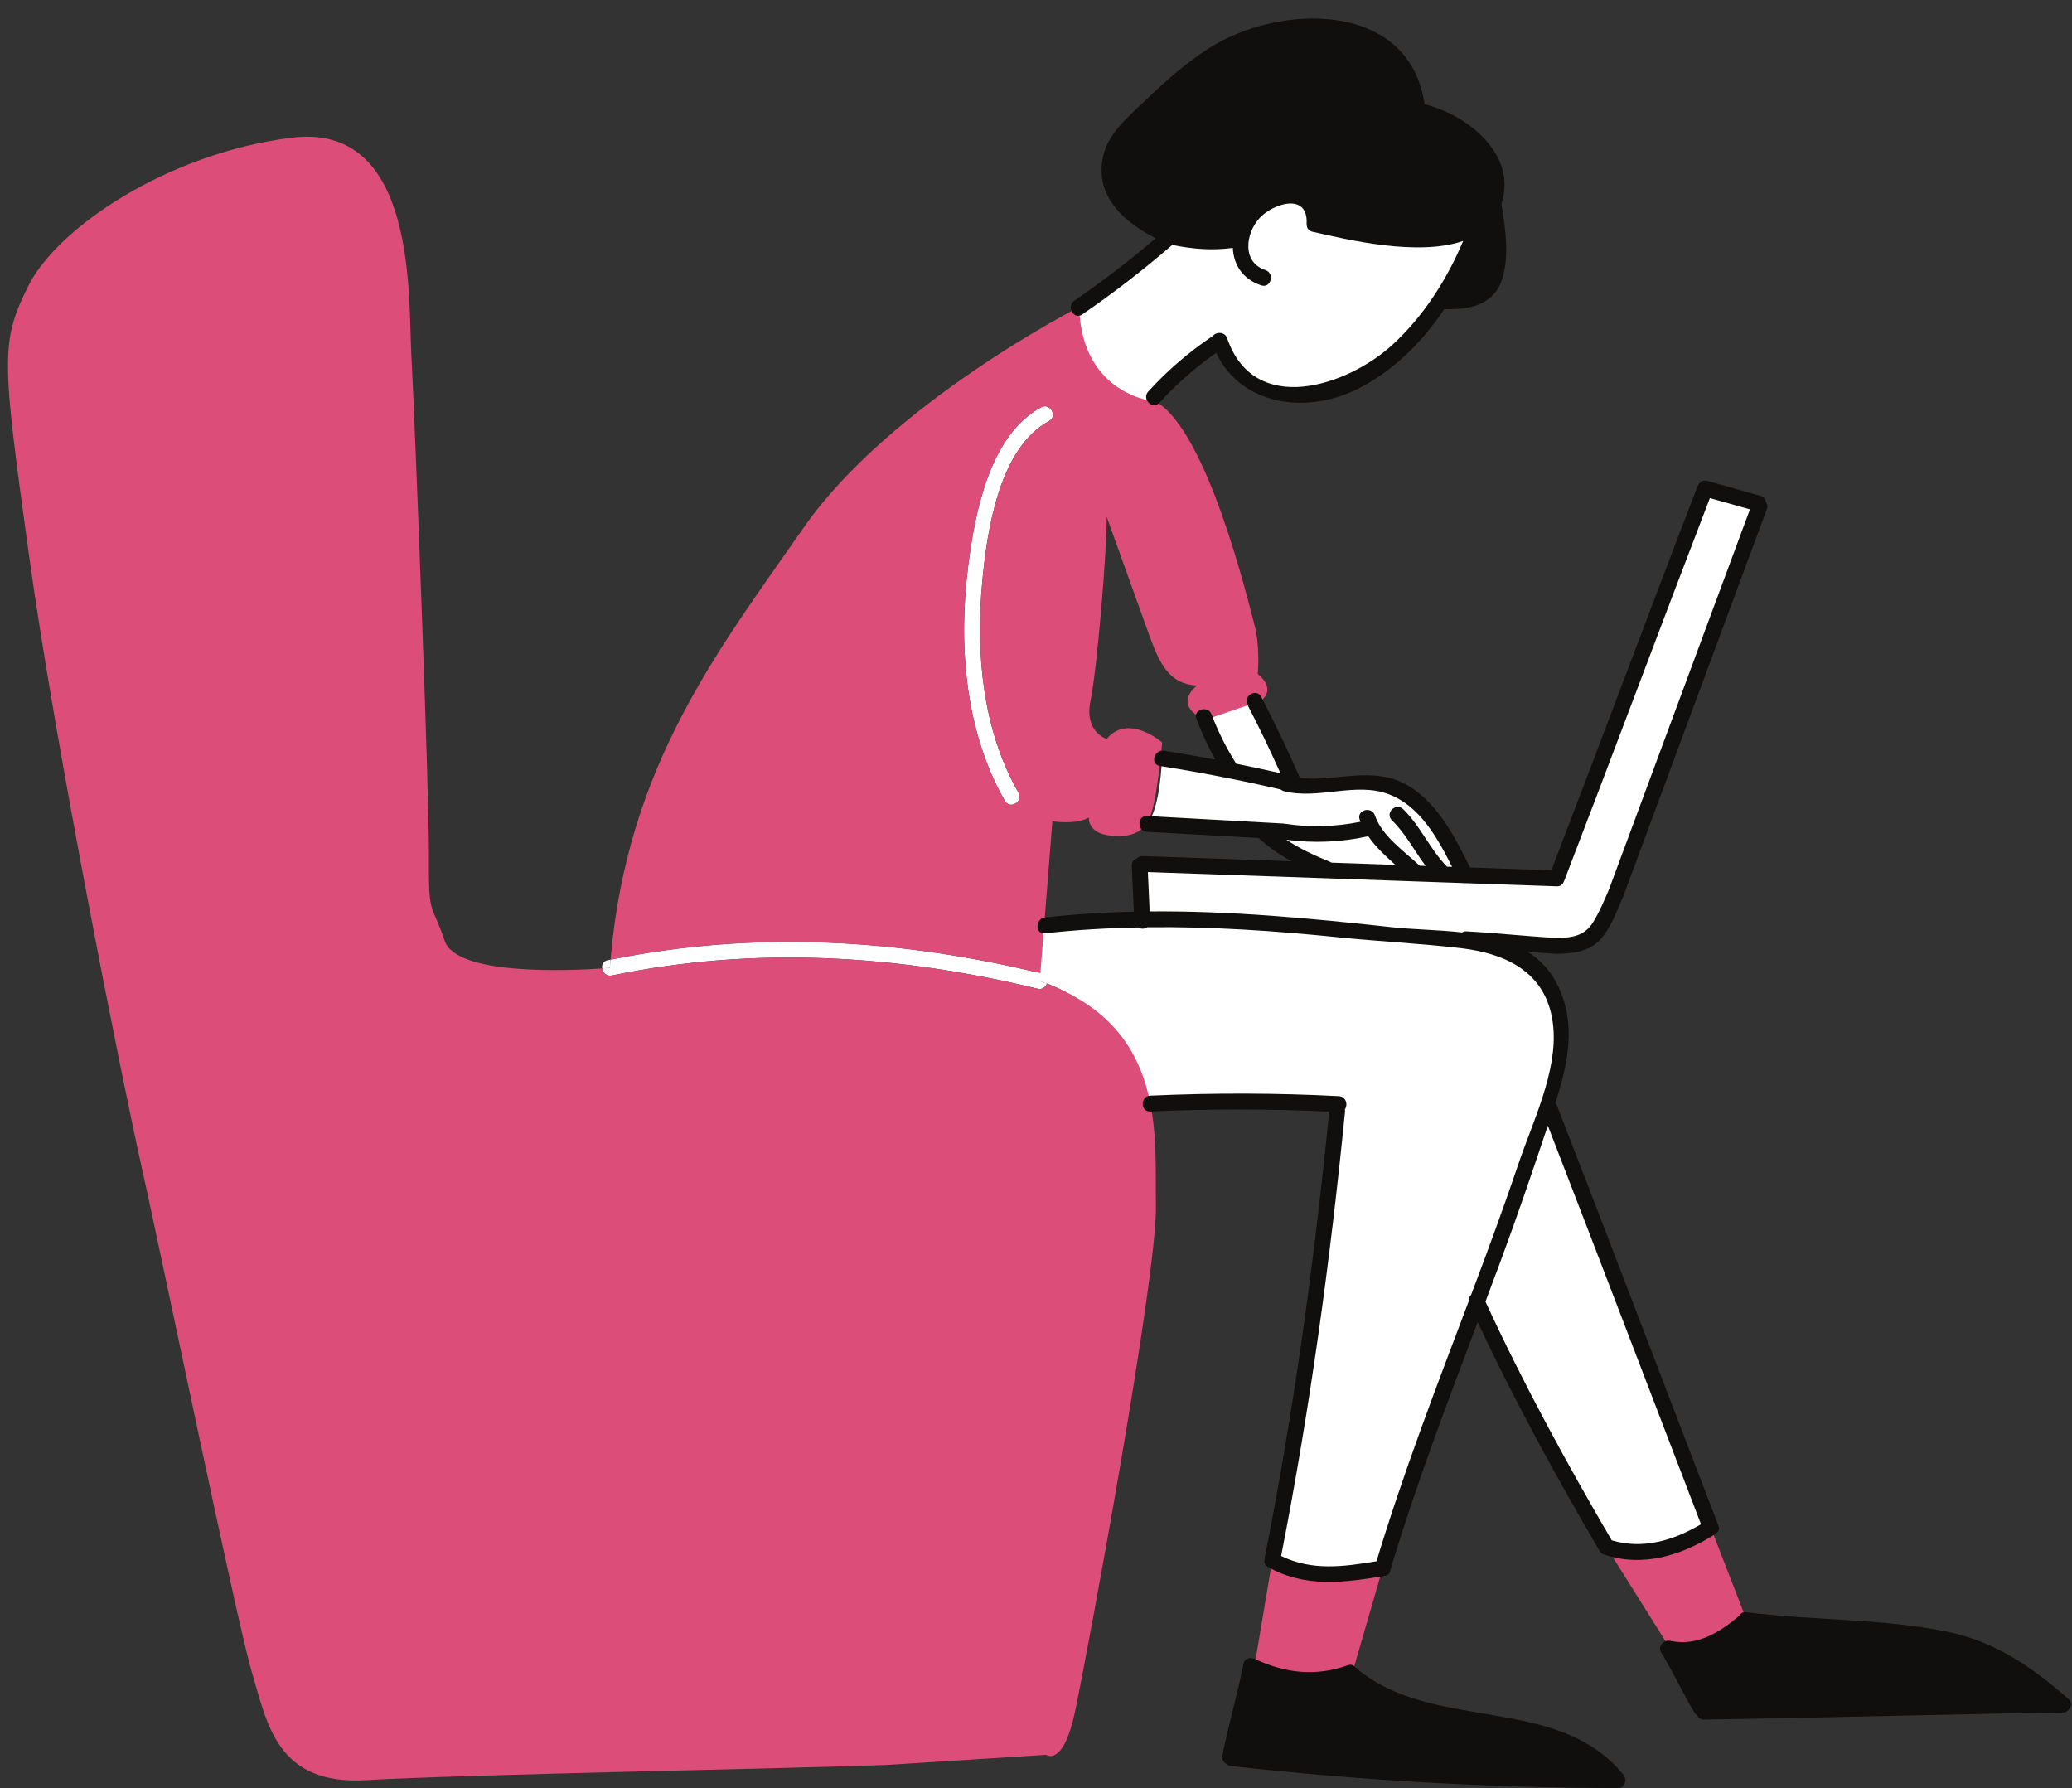 <?xml version="1.0" encoding="UTF-8"?><svg xmlns="http://www.w3.org/2000/svg" xmlns:xlink="http://www.w3.org/1999/xlink" height="389.6" preserveAspectRatio="xMidYMid meet" version="1.0" viewBox="30.6 69.0 451.5 389.6" width="451.5" zoomAndPan="magnify"><rect x="30.6" y="69.0" width="451.5" height="389.6" fill="#333333" stroke="none"/><g><g id="change1_1"><path d="M 265.562 136.016 C 265.746 135.895 286.414 117.992 286.414 117.992 L 311.668 104.695 L 350.863 117.992 C 350.863 117.992 344.164 141.348 331.637 149.484 C 319.105 157.621 302.801 158.242 296.074 143.449 C 296.074 143.449 280.934 152.43 279.758 158.016 C 278.586 163.598 260.184 148.227 260.184 148.227 L 265.562 136.016" fill="#fff"/></g><g id="change1_2"><path d="M 280.551 248.512 C 280.855 248.469 308.379 250.047 306.77 249.953 C 303.32 249.758 318.031 257.641 318.031 257.641 L 319.152 259.316 L 279.582 257.234 L 280.551 269.227 L 257.719 270.699 L 256.523 282.535 C 256.523 282.535 275.699 287.215 281.27 309.438 L 321.449 309.504 L 314.461 373 L 307.836 408.949 L 318.102 412.113 L 332.703 411.348 L 352.258 352.301 L 376.102 399.867 L 380.66 406.902 L 394.086 406.445 L 402.641 401.824 L 376.793 333.629 L 367.254 309.551 C 367.254 309.551 371.512 298.68 370.863 292.789 C 370.215 286.895 372.734 279.98 355.211 275.312 C 355.211 275.312 358.176 275.141 363.438 275.082 C 368.695 275.023 378.254 278.633 382.555 265.562 C 386.859 252.488 405.703 201.684 405.703 201.684 L 413.773 178.703 L 402.156 175.43 L 390.254 206.609 L 369.812 260.383 L 348.309 259.633 C 348.309 259.633 347.367 254.566 342.277 248.301 C 337.188 242.027 336.641 237.297 313.625 240.355 L 303.938 221.703 L 293.879 224.984 L 298.859 236.875 L 283.797 234.223 C 283.797 234.223 283.496 245.238 280.551 248.512" fill="#fff"/></g><g id="change1_3"><path d="M 257.449 157.746 C 246.25 163.828 243.059 180.688 241.602 192.062 C 239.395 209.258 240.809 228.188 249.566 243.484 C 250.668 245.41 253.652 243.676 252.547 241.742 C 244.711 228.059 243.195 211.371 244.625 195.91 C 245.648 184.855 248.223 166.68 259.191 160.727 C 261.145 159.668 259.402 156.688 257.449 157.746" fill="#fff"/></g><g id="change1_4"><path d="M 163.641 278.09 C 163.438 278.129 163.23 278.164 163.027 278.203 C 162.031 278.41 161.691 279.223 161.816 279.996 C 162.867 279.926 163.484 279.867 163.484 279.867 C 163.531 279.27 163.59 278.684 163.641 278.09" fill="#fff"/></g><g id="change1_5"><path d="M 258.723 283.332 C 259.055 282.465 258.793 281.371 257.629 281.09 C 257.52 281.062 257.414 281.039 257.309 281.016 L 257.172 282.754 C 257.703 282.938 258.207 283.137 258.723 283.332" fill="#fff"/></g><g id="change1_6"><path d="M 163.641 278.09 C 163.59 278.684 163.531 279.27 163.484 279.867 C 163.484 279.867 162.867 279.926 161.816 279.996 C 161.965 280.91 162.77 281.777 163.945 281.531 C 194.988 275.094 226.02 276.984 256.711 284.414 C 257.707 284.656 258.434 284.078 258.723 283.332 C 258.207 283.137 257.703 282.938 257.172 282.754 L 257.309 281.016 C 226.348 273.559 194.953 271.699 163.641 278.09" fill="#fff"/></g><g id="change2_1"><path d="M 307.836 408.949 C 307.836 408.949 319.973 415.172 331.883 410.672 L 324.695 435.508 L 303.23 436.301 L 307.836 408.949" fill="#dc4d79"/></g><g id="change2_2"><path d="M 380.66 406.062 C 380.66 406.062 398.902 409.25 403.383 401.824 L 413.773 428.586 L 396.895 431.953 L 380.66 406.062" fill="#dc4d79"/></g><g id="change2_3"><path d="M 256.711 284.414 C 226.02 276.984 194.988 275.094 163.945 281.531 C 162.77 281.777 161.965 280.91 161.816 279.996 C 155.102 280.461 130.125 281.656 127.52 274.02 C 124.508 265.184 123.965 268.977 124.055 255.215 C 124.145 241.453 120.918 158.434 120.227 146.082 C 119.535 133.73 121.512 95.562 94.148 99 C 66.785 102.438 43.09 118.773 36.859 131.129 C 30.629 143.48 31.035 147.27 36.859 189.566 C 42.68 231.867 57.246 304.496 61.461 323.246 C 65.676 341.996 82.223 422.52 85.523 433.484 C 88.82 444.449 90.883 458.035 110.438 456.844 C 129.988 455.645 206.812 454.23 223.762 453.531 L 258.543 451.328 C 258.543 451.328 262.277 454.09 264.855 441.922 C 267.434 429.754 282.738 347.434 282.48 331.766 C 282.227 316.395 284.879 293.297 258.723 283.332 C 258.434 284.078 257.707 284.656 256.711 284.414" fill="#dc4d79"/></g><g id="change2_4"><path d="M 259.191 160.727 C 248.223 166.68 245.648 184.855 244.625 195.91 C 243.195 211.371 244.711 228.059 252.547 241.742 C 253.652 243.676 250.668 245.41 249.566 243.484 C 240.809 228.188 239.395 209.258 241.602 192.062 C 243.059 180.688 246.25 163.828 257.449 157.746 C 259.402 156.688 261.145 159.668 259.191 160.727 Z M 304.68 215.828 C 304.68 215.828 305.227 209.809 303.938 205.074 C 302.645 200.336 293.797 163.012 282.48 156.508 C 282.48 156.508 266.324 155.34 265.746 135.895 C 265.746 135.895 224.535 156.91 205.695 183.992 C 187.117 210.699 167.266 235.754 163.641 278.09 C 194.953 271.699 226.348 273.559 257.309 281.016 L 259.918 247.926 C 259.918 247.926 265.039 248.789 267.871 247.113 C 267.871 247.113 267.43 250.617 272.805 251.082 C 278.176 251.543 280.57 249.742 281.762 245.199 C 282.953 240.652 283.848 230.758 283.848 230.758 C 283.848 230.758 276.418 224.328 271.77 229.996 C 271.77 229.996 266.797 228.539 268.23 221.703 C 269.664 214.867 271.844 188.586 271.746 181.598 C 271.746 181.598 278.453 200.211 280.895 207.031 C 283.336 213.852 285.434 218.004 291.426 218.367 C 291.426 218.367 285.773 222.492 293.223 225.824 L 305.273 221.703 C 305.273 221.703 309.008 219.445 304.68 215.828" fill="#dc4d79"/></g><g id="change3_1"><path d="M 325.961 432.297 C 325.602 431.812 325.004 431.547 324.246 431.82 C 317.371 434.301 310.641 433.566 304.102 430.461 C 303.844 430.34 303.59 430.285 303.348 430.281 C 302.574 430.152 301.77 430.492 301.57 431.492 C 300.242 438.188 298.293 444.738 296.969 451.43 C 296.801 452.27 297.199 452.918 297.773 453.277 C 298.035 453.527 298.359 453.723 298.793 453.77 C 326.801 456.898 354.922 458.496 383.102 458.566 C 384.707 458.57 385.227 456.727 384.32 455.621 C 369.797 437.906 342.629 446.602 325.961 432.297" fill="#100f0d"/></g><g id="change3_2"><path d="M 481.398 439.227 C 481.367 439.184 481.32 439.152 481.281 439.113 C 473.492 432.27 465.344 426.637 455.02 424.52 C 440.723 421.586 425.777 422.09 411.316 420.281 C 411.309 420.277 411.297 420.277 411.285 420.277 C 411.227 420.27 411.172 420.266 411.109 420.258 C 410.371 420.164 409.891 420.496 409.648 420.988 C 405.379 424.617 400.371 427.777 394.543 426.492 C 393.961 426.363 393.469 426.516 393.102 426.812 C 392.512 427.215 392.148 427.918 392.434 428.691 C 392.488 428.938 392.605 429.164 392.785 429.355 C 395.297 433.527 397.32 437.957 399.84 442.125 C 400.004 442.395 400.207 442.586 400.426 442.719 C 400.664 443.246 401.145 443.656 401.91 443.645 C 427.984 443.262 454.051 442.496 480.125 442.113 C 480.777 442.102 481.215 441.785 481.48 441.359 C 481.984 440.766 482.109 439.906 481.398 439.227" fill="#100f0d"/></g><g id="change3_3"><path d="M 381.809 404.598 C 371.891 387.641 362.516 370.43 354.289 352.586 C 355.395 349.648 356.496 346.715 357.586 343.777 C 361.211 333.996 364.578 324.137 367.879 314.246 C 379.094 343.16 390.125 372.148 401.262 401.094 C 395.246 404.609 388.688 406.625 381.809 404.598 Z M 281.117 267.574 C 280.984 264.719 280.855 261.859 280.727 259 C 303.602 259.801 326.48 260.598 349.359 261.395 C 349.531 261.434 349.707 261.434 349.883 261.414 C 356.527 261.645 363.168 261.875 369.812 262.105 C 370.66 262.137 371.18 261.648 371.379 261.031 C 371.41 260.969 371.445 260.91 371.477 260.84 C 382.16 233.109 392.52 205.254 403.195 177.516 C 406.105 178.336 409.016 179.156 411.922 179.977 C 401.676 207.602 391.426 235.23 381.18 262.855 C 380.145 265.258 379.145 267.652 377.77 269.891 C 375.898 272.938 373.191 273.312 369.809 273.355 C 363.234 273.012 356.691 272.262 350.117 271.918 C 349.742 271.898 349.457 272.004 349.211 272.152 C 343.926 271.566 338.512 271.52 333.879 271.012 C 316.293 269.07 298.727 267.422 281.117 267.574 Z M 320.367 256.75 C 317.109 255.414 313.848 253.922 310.906 251.957 C 316.797 252.746 322.945 252.5 328.746 251.188 C 330.352 253.512 332.508 255.508 334.656 257.43 C 330.016 257.27 325.371 257.105 320.727 256.945 C 320.621 256.871 320.5 256.805 320.367 256.75 Z M 404.422 403.188 C 405.012 402.852 405.371 402.207 405.047 401.367 C 393.324 370.91 381.734 340.402 369.918 309.984 C 369.816 309.727 369.676 309.516 369.508 309.348 C 372.27 300.797 374.176 292.09 369.988 283.582 C 368.402 280.363 366.148 278.055 363.473 276.371 C 365.582 276.539 367.691 276.695 369.809 276.809 C 373.188 276.766 376.844 276.383 379.27 273.746 C 381.488 271.336 382.746 267.961 384.016 264.941 C 384.094 264.824 384.164 264.695 384.219 264.547 C 394.688 236.332 405.152 208.117 415.617 179.902 C 415.836 179.316 415.723 178.828 415.438 178.469 C 415.383 177.844 415.012 177.262 414.23 177.039 C 410.359 175.949 406.484 174.855 402.613 173.766 C 401.754 173.523 401.094 173.922 400.75 174.516 C 400.648 174.648 400.559 174.797 400.492 174.969 C 389.762 202.809 379.367 230.773 368.648 258.617 C 362.742 258.41 356.836 258.203 350.93 258 C 347.664 251.469 344.02 244.184 337.617 240.277 C 330.02 235.645 321.934 239.398 313.863 238.492 C 311.246 232.516 308.434 226.625 305.426 220.832 C 304.402 218.863 301.422 220.605 302.445 222.574 C 304.984 227.465 307.355 232.438 309.613 237.461 C 306.41 236.727 303.195 236.035 299.977 235.387 C 297.844 231.98 296.039 228.461 294.629 224.684 C 293.859 222.625 290.523 223.516 291.305 225.602 C 292.461 228.699 293.836 231.648 295.434 234.504 C 291.723 233.805 287.996 233.148 284.258 232.562 C 282.086 232.219 281.148 235.543 283.34 235.887 C 292.188 237.277 300.949 238.984 309.672 241.008 C 309.855 241.172 310.09 241.301 310.387 241.379 C 317.949 243.289 326.062 239.27 333.305 242.074 C 340.027 244.684 343.836 251.535 347.016 257.863 C 346.648 257.852 346.285 257.836 345.922 257.824 C 342.211 254.09 340.148 248.957 336.352 245.285 C 334.758 243.742 332.312 246.18 333.914 247.727 C 336.883 250.594 338.785 254.363 341.254 257.66 C 340.82 257.645 340.391 257.633 339.957 257.617 C 336.547 254.406 331.734 251.152 330.203 246.656 C 329.488 244.566 326.156 245.465 326.875 247.574 C 326.93 247.734 327.016 247.879 327.074 248.035 C 321.762 249.129 316.043 249.316 310.738 248.488 C 310.668 248.477 310.613 248.5 310.551 248.496 C 310.457 248.477 310.383 248.434 310.277 248.426 C 300.367 247.906 290.461 247.305 280.551 246.785 C 278.332 246.672 278.34 250.121 280.551 250.238 C 288.664 250.66 296.773 251.137 304.883 251.578 C 307.039 253.609 309.473 255.242 312.043 256.645 C 301.223 256.266 290.402 255.887 279.582 255.512 C 278.996 255.488 278.574 255.723 278.297 256.07 C 277.672 256.262 277.176 256.777 277.215 257.641 C 277.363 260.969 277.516 264.297 277.668 267.625 C 271.227 267.77 264.777 268.172 258.32 268.902 C 256.141 269.148 256.113 272.602 258.32 272.352 C 265.078 271.586 271.832 271.207 278.586 271.066 C 279.211 271.441 280.031 271.43 280.598 271.023 C 294.473 270.855 308.34 271.793 322.203 273.207 C 331.082 274.113 340.051 274.543 348.895 275.574 C 359.328 276.793 368.027 281.246 369.074 292.801 C 369.965 302.613 364.512 313.566 361.441 322.68 C 358.223 332.23 354.723 341.684 351.164 351.109 C 350.789 351.48 350.559 351.996 350.613 352.57 C 343.531 371.301 336.348 389.98 330.547 409.152 C 323.328 410.352 316.496 411.289 309.766 408 C 316.051 375.957 320.469 343.652 323.691 311.164 C 323.707 310.984 323.668 310.848 323.641 310.695 C 324.367 309.738 323.938 307.906 322.332 307.824 C 308.629 307.109 294.977 307.098 281.27 307.711 C 279.059 307.812 279.047 311.262 281.27 311.16 C 294.277 310.578 307.234 310.582 320.234 311.191 C 316.996 343.84 312.543 376.301 306.172 408.488 C 306.145 408.629 306.133 408.758 306.133 408.887 C 306.066 409.465 306.293 410.062 306.965 410.438 C 315.125 414.984 323.488 413.812 332.34 412.336 C 333.164 412.199 333.543 411.637 333.582 411.012 C 339.066 392.727 345.855 374.914 352.594 357.07 C 360.605 374.145 369.637 390.656 379.172 406.93 C 379.43 407.367 379.781 407.605 380.16 407.707 C 380.176 407.711 380.188 407.719 380.203 407.723 C 388.637 410.535 396.969 407.867 404.254 403.316 C 404.316 403.273 404.367 403.23 404.422 403.188" fill="#100f0d"/></g><g id="change3_4"><path d="M 266.434 137.504 C 273.254 132.824 279.785 127.773 286.043 122.359 C 290.461 123.277 294.805 123.613 299.242 123.004 C 299.383 126.539 301.27 129.789 305.43 131.176 C 307.539 131.879 308.445 128.551 306.348 127.848 C 301.156 126.121 302.031 119.855 305.02 116.559 C 307.93 113.34 315.73 110.805 315.312 117.82 C 315.309 117.914 315.34 117.98 315.348 118.062 C 315.352 118.152 315.367 118.238 315.387 118.324 C 315.414 118.445 315.441 118.559 315.492 118.66 C 315.555 118.789 315.641 118.91 315.742 119.02 C 315.77 119.043 315.789 119.066 315.816 119.09 C 316.008 119.27 316.254 119.41 316.578 119.484 C 324.312 121.25 339.602 124.906 349.43 121.492 C 345.883 129.941 340.766 137.926 334.035 144.105 C 324.254 153.082 303.926 159.914 298.008 142.711 C 297.492 141.211 295.633 141.258 294.891 142.18 C 289.719 145.656 285.004 149.688 280.812 154.305 C 279.32 155.945 281.754 158.391 283.25 156.742 C 286.969 152.652 291.094 149.043 295.613 145.887 C 301.055 157.277 314.98 159.281 326.051 153.926 C 333.93 150.113 340.348 143.719 345.348 136.332 C 350.355 136.535 355.75 135.633 357.73 130.359 C 359.613 125.34 358.656 118.691 357.766 113.438 C 361.281 102.75 350.516 94.051 341.02 91.719 C 337.758 69.012 309.211 69.641 293.77 79.672 C 288.832 82.879 284.422 86.797 280.191 90.875 C 276.637 94.301 272.074 97.957 270.969 103.047 C 269.074 111.789 275.535 117.391 282.438 120.91 C 276.758 125.75 270.852 130.301 264.691 134.523 C 262.871 135.773 264.594 138.766 266.434 137.504" fill="#100f0d"/></g></g></svg>